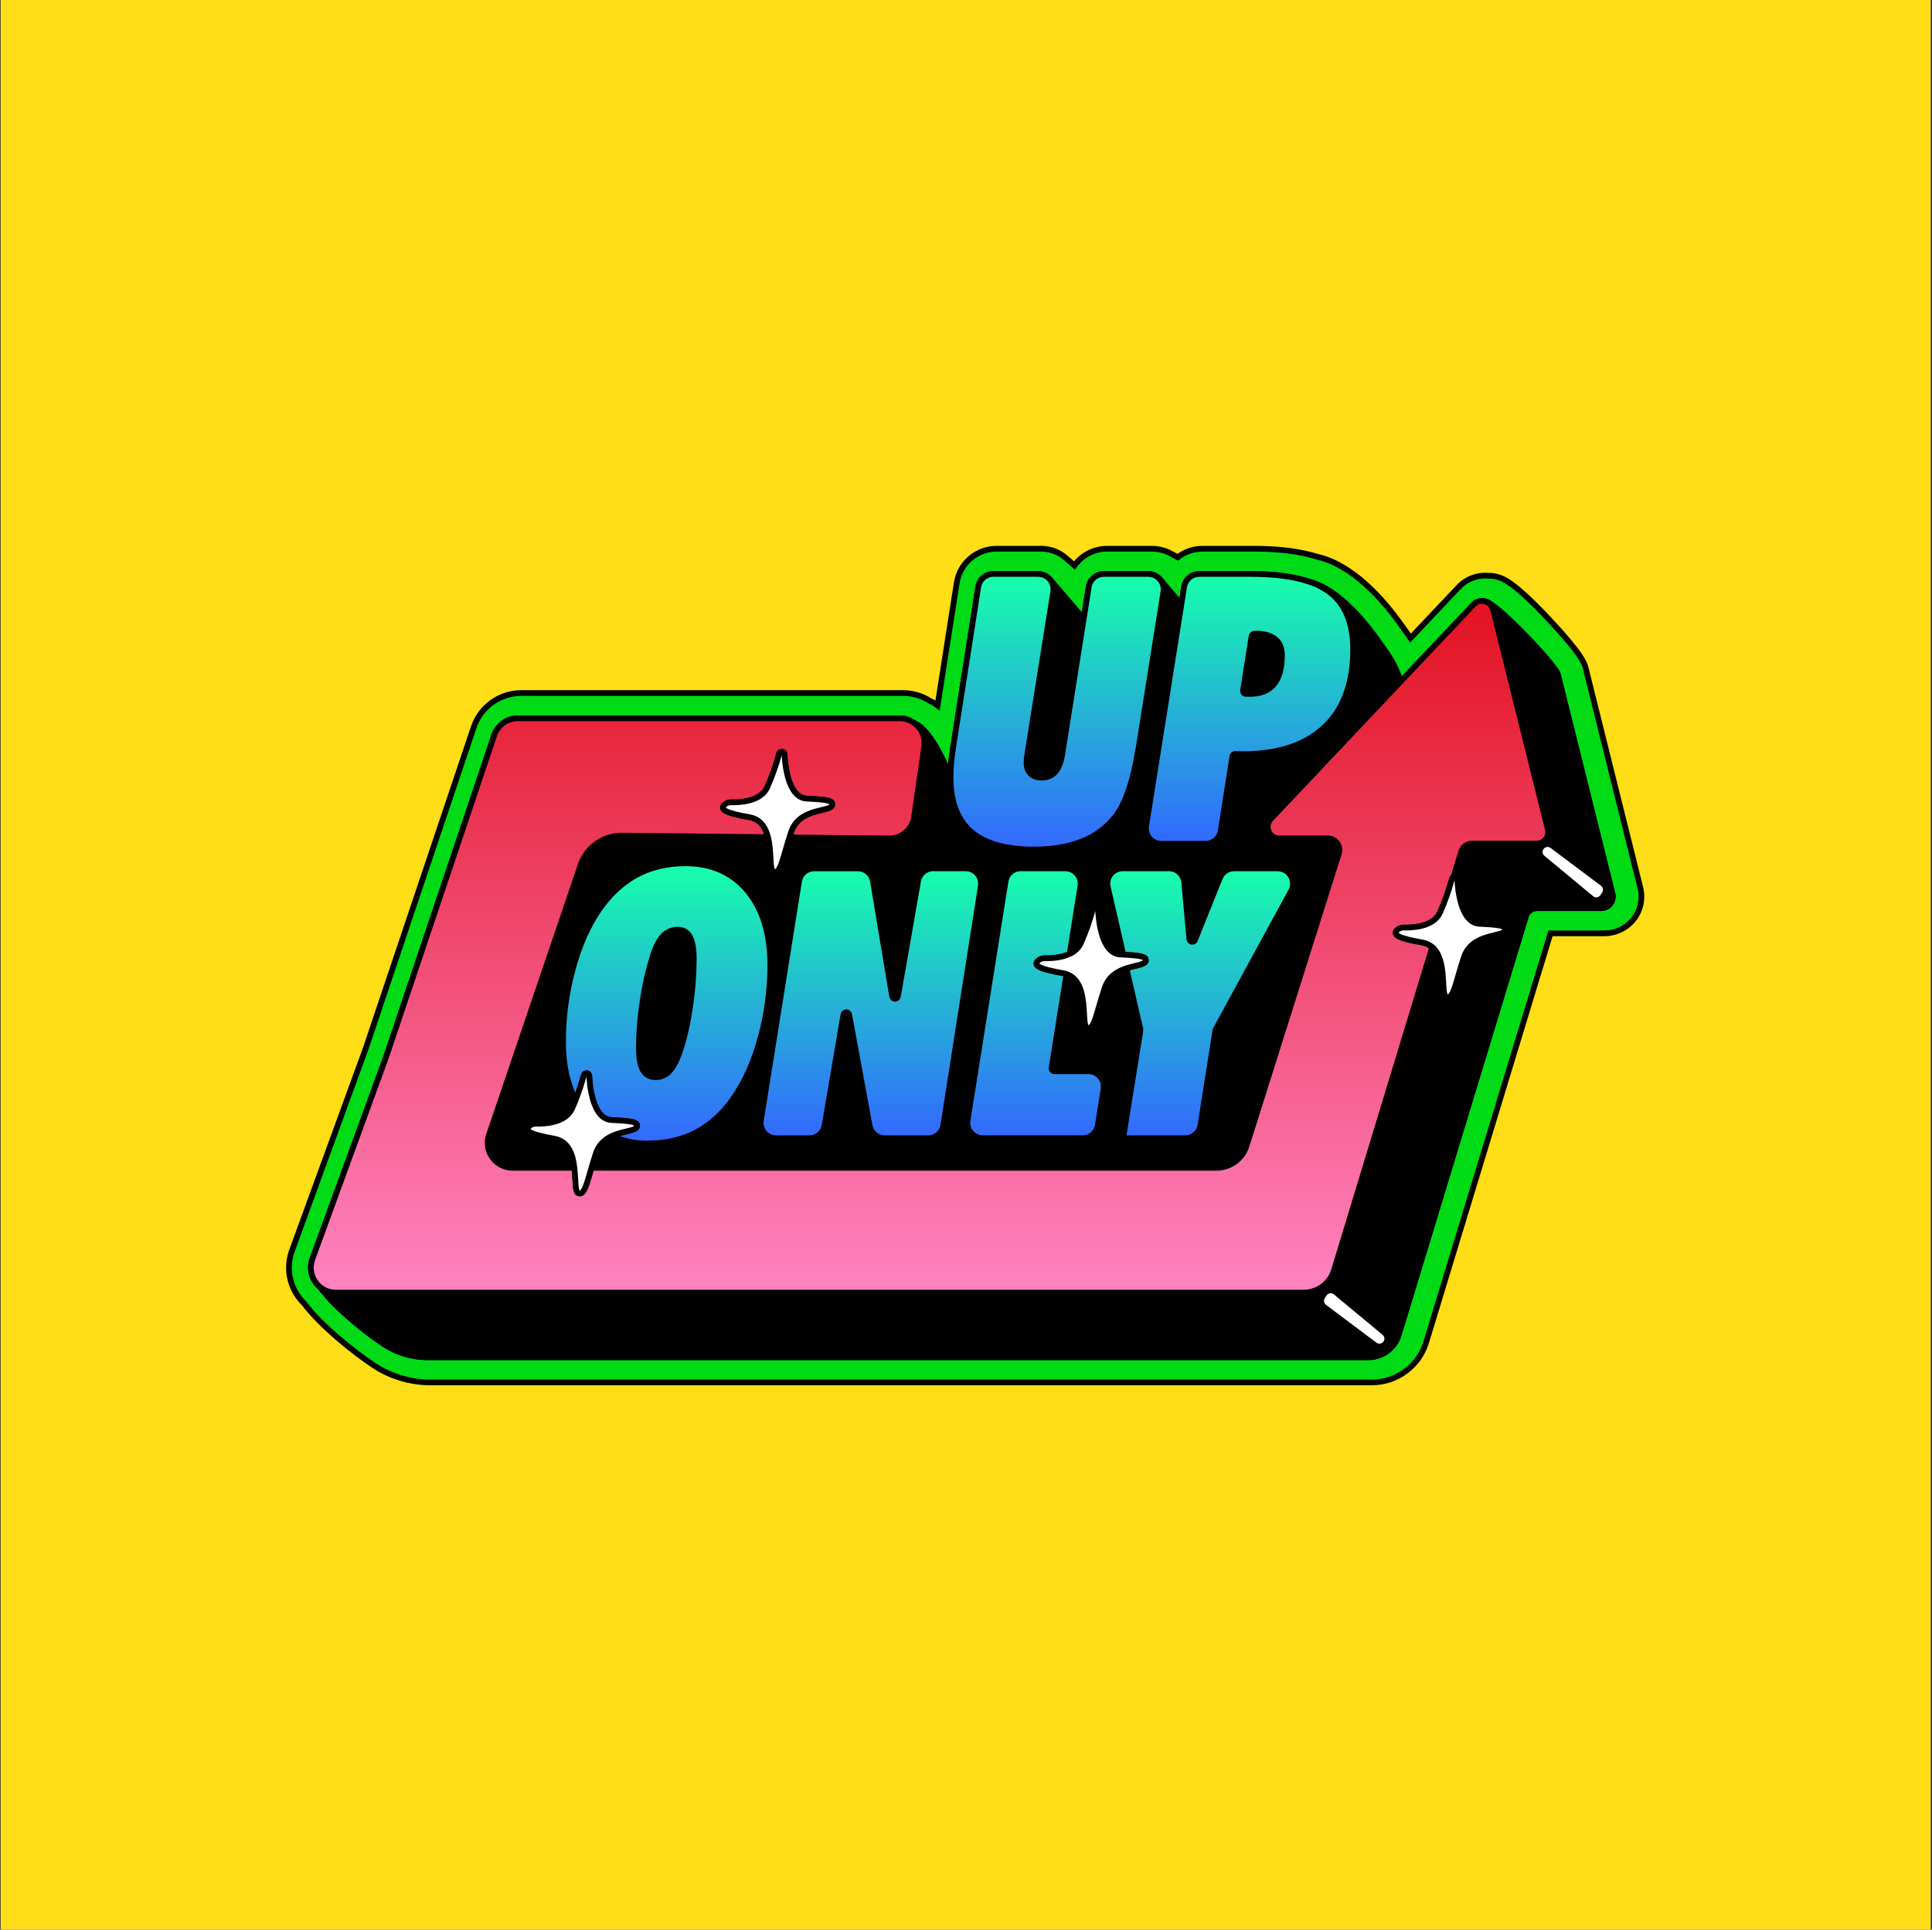 
    <svg width="1001" height="1000" viewBox="0 0 1001 1000" fill="none" xmlns="http://www.w3.org/2000/svg"><rect x="0" y="0" width="1001" height="1000" fill="#333333" stroke="none"/><defs>
        <linearGradient id="24-primary" x2="0" y2="1">
          <stop offset="0" stop-color="#17FFAB" />
          <stop offset="1" stop-color="#3368FF" />
        </linearGradient>
      
        <linearGradient id="24-secondary" x2="0" y2="1">
          <stop offset="0" stop-color="#E31221" />
          <stop offset="1" stop-color="#FF83C1" />
        </linearGradient>
      </defs>
<g id="Frame 4">
<rect width="1000" height="1000" transform="translate(0.345)" id="background" fill="#FFDE17" />
<g id="Group 30">
<g id="Frame" clip-path="url(#clip0_4_224)">
<path id="Vector" d="M601.078 300.293L600.941 300.126H600.906C600.953 300.18 600.995 300.239 601.043 300.299L601.078 300.293Z" stroke="black" stroke-width="2.967" stroke-miterlimit="10"/>
<path id="Vector_2" d="M478.739 387.704L473.451 424.052C472.862 427.016 471.256 429.681 468.909 431.586C466.563 433.491 463.625 434.517 460.603 434.485L408.974 433.951C405.319 445.624 404.263 452.941 400.815 451.754C398.554 450.994 399.901 441.612 397.913 433.808L322.333 433.031C317.598 432.981 312.968 434.428 309.105 437.166C305.242 439.904 302.342 443.792 300.82 448.276L253.049 589.063C252.563 590.976 252.52 592.974 252.923 594.905C253.326 596.836 254.165 598.65 255.376 600.208C256.586 601.766 258.136 603.027 259.908 603.895C261.68 604.763 263.627 605.215 265.6 605.217H297.58C296.809 598.487 294.678 591.366 286.964 590.066C274.501 587.906 271.76 586.025 274.068 583.722C274.547 583.265 275.114 582.909 275.734 582.677C276.354 582.444 277.015 582.34 277.676 582.369C281.884 582.482 292.928 582.037 296.304 574.625C296.933 573.242 297.521 571.848 298.085 570.471C296.765 567.941 295.751 565.264 295.064 562.495C292.829 555.88 291.711 548.391 291.711 540.028C291.686 527.249 293.376 514.525 296.738 502.196C300.089 489.932 304.638 479.645 310.387 471.337C316.001 463.29 322.497 457.287 329.875 453.326C337.254 449.366 345.666 447.388 355.114 447.392C368.565 447.392 379.259 452.1 387.195 461.516C390.526 465.526 393.154 470.071 394.969 474.957C397.699 482.13 399.066 490.476 399.07 499.994C399.106 512.739 397.432 525.432 394.091 537.731C390.776 549.861 386.21 560.173 380.394 568.667C378.297 571.771 375.928 574.683 373.315 577.367C371.084 579.655 368.646 581.733 366.033 583.574C364.448 584.686 362.799 585.704 361.096 586.624C353.658 590.612 345.182 592.608 335.667 592.612C329.261 592.713 322.915 591.37 317.098 588.684C315.55 589.384 314.112 590.308 312.832 591.425C310.9 593.143 309.465 595.348 308.678 597.811C307.793 600.487 307.046 602.968 306.393 605.217H630.232C633.72 605.217 637.118 604.104 639.93 602.04C642.743 599.975 644.823 597.068 645.869 593.74L693.658 442.223C693.94 441.328 694.006 440.38 693.853 439.455C693.7 438.53 693.331 437.653 692.776 436.897C692.222 436.141 691.497 435.525 690.66 435.101C689.824 434.677 688.899 434.456 687.961 434.455H662.782C661.611 434.459 660.466 434.12 659.487 433.478C658.508 432.836 657.739 431.921 657.276 430.846C656.814 429.771 656.677 428.584 656.883 427.432C657.09 426.28 657.63 425.214 658.438 424.367L725.514 353.397C723.508 344.638 718.595 338.562 714.001 332.034C709.847 326.135 694.418 304.872 677.541 301.175C681.503 302.389 685.243 304.236 688.614 306.646C696.922 312.814 701.076 322.792 701.076 336.579C701.076 352.8 696.794 365.531 688.228 374.773C687.599 375.45 686.952 376.114 686.282 376.755C682.717 380.106 678.638 382.863 674.199 384.921C665.891 388.822 655.823 390.776 643.994 390.784C643.4 390.784 642.54 390.784 641.359 390.689L640.071 390.63C639.701 390.615 639.339 390.737 639.053 390.973C638.768 391.208 638.579 391.54 638.522 391.906L632.481 430.544C632.19 432.418 631.239 434.127 629.8 435.361C628.36 436.595 626.526 437.274 624.63 437.274H601.658C600.51 437.273 599.375 437.024 598.333 436.543C597.29 436.062 596.364 435.361 595.619 434.488C594.873 433.615 594.326 432.591 594.014 431.486C593.702 430.381 593.633 429.222 593.812 428.088L612.073 313.168L601.064 300.291H601.029C601.763 301.155 602.302 302.168 602.609 303.26C602.916 304.351 602.984 305.496 602.809 306.617L589.979 387.182L589.688 388.618C586.938 405.602 582.757 417.447 577.143 424.153C572.604 429.566 566.749 433.721 560.141 436.218C553.281 438.9 545.156 440.241 535.768 440.241C530.063 440.311 524.369 439.727 518.796 438.502C512.351 436.991 507.121 434.491 503.105 431.001C496.02 424.834 492.477 415.431 492.477 402.795V402.54C483.291 380.203 476.454 375.669 473.742 374.767C475.717 376.227 477.235 378.219 478.12 380.51C479.004 382.801 479.219 385.296 478.739 387.704V387.704ZM516.351 485.894L518.019 475.39L520.986 456.697C521.282 454.831 522.235 453.132 523.671 451.905C525.108 450.678 526.936 450.004 528.825 450.003H551.922C553.069 450.004 554.203 450.253 555.244 450.733C556.286 451.214 557.211 451.915 557.957 452.787C558.702 453.66 559.249 454.683 559.56 455.788C559.872 456.892 559.94 458.05 559.761 459.184L558.758 465.587L557.203 475.39L554.195 494.38C556.712 493.296 558.757 491.344 559.957 488.879C562.461 483.235 564.526 477.406 566.134 471.444C566.184 471.265 566.268 471.098 566.382 470.951C566.496 470.805 566.638 470.683 566.8 470.591C566.961 470.5 567.139 470.441 567.323 470.418C567.508 470.396 567.694 470.409 567.873 470.459V470.459C568.162 470.536 568.418 470.703 568.606 470.936C568.794 471.168 568.903 471.454 568.918 471.753C569.119 476.269 570.544 494.22 580.401 494.683L581.979 494.766L573.926 459.753C573.659 458.592 573.657 457.385 573.92 456.222C574.183 455.059 574.704 453.971 575.445 453.037C576.186 452.103 577.128 451.348 578.2 450.828C579.273 450.308 580.449 450.036 581.641 450.033H605.64C607.618 450.035 609.524 450.776 610.984 452.111C612.445 453.446 613.353 455.279 613.532 457.249L616.232 486.713C616.263 487.051 616.406 487.368 616.639 487.614C616.873 487.86 617.182 488.021 617.517 488.069C617.853 488.118 618.195 488.052 618.488 487.883C618.781 487.713 619.009 487.45 619.134 487.135L632.042 455.012C632.632 453.541 633.649 452.281 634.961 451.394C636.274 450.507 637.822 450.033 639.406 450.033H661.957C663.334 450.033 664.687 450.391 665.884 451.072C667.081 451.753 668.08 452.734 668.783 453.918C669.487 455.102 669.87 456.448 669.896 457.825C669.921 459.202 669.588 460.562 668.93 461.771L629.858 533.476C629.774 533.629 629.717 533.796 629.692 533.969L621.977 583.123C621.684 584.993 620.733 586.697 619.294 587.928C617.856 589.159 616.025 589.835 614.132 589.835H583.682C583.464 589.834 583.248 589.786 583.05 589.694C582.852 589.602 582.676 589.469 582.535 589.302C582.393 589.136 582.29 588.941 582.231 588.731C582.171 588.52 582.159 588.3 582.193 588.084L590.869 533.998C590.91 533.803 590.91 533.601 590.869 533.405L583.599 501.787C579.101 503.252 574.354 505.869 572.324 512.029C567.933 525.275 566.983 533.844 563.286 532.592C559.725 531.405 565.066 509.062 552.551 504.772L544.836 553.398C544.802 553.613 544.814 553.833 544.874 554.043C544.933 554.253 545.037 554.448 545.178 554.614C545.32 554.78 545.496 554.913 545.694 555.004C545.892 555.095 546.107 555.143 546.326 555.143H563.909C565.056 555.142 566.19 555.391 567.232 555.871C568.274 556.35 569.2 557.05 569.945 557.922C570.691 558.794 571.239 559.817 571.551 560.921C571.863 562.025 571.933 563.184 571.754 564.317L568.787 583.111C568.493 584.98 567.541 586.683 566.103 587.913C564.664 589.142 562.834 589.817 560.942 589.817H509.135C507.987 589.818 506.852 589.569 505.809 589.089C504.766 588.608 503.84 587.907 503.095 587.033C502.35 586.16 501.803 585.135 501.492 584.03C501.181 582.924 501.114 581.764 501.295 580.631L516.298 486.209L516.351 485.894ZM500.328 450.003C501.475 450.002 502.609 450.25 503.651 450.729C504.693 451.208 505.619 451.908 506.364 452.779C507.11 453.651 507.658 454.673 507.97 455.777C508.283 456.881 508.352 458.039 508.173 459.172L505.509 476.162L502.601 494.701L502.53 495.14L488.732 583.123C488.44 584.993 487.488 586.697 486.05 587.928C484.611 589.159 482.78 589.835 480.887 589.835H458.354C456.494 589.833 454.694 589.178 453.267 587.986C451.84 586.793 450.877 585.137 450.545 583.307L441.59 534.598L441.441 533.785L439.964 525.773C439.901 525.425 439.718 525.11 439.447 524.884C439.176 524.657 438.834 524.532 438.48 524.532C438.127 524.532 437.784 524.657 437.513 524.884C437.242 525.11 437.059 525.425 436.997 525.773L434.925 537.957L434.736 539.049L427.199 583.218C426.884 585.066 425.925 586.742 424.492 587.951C423.06 589.16 421.246 589.823 419.371 589.823H402.055C400.906 589.824 399.77 589.575 398.727 589.094C397.683 588.613 396.757 587.911 396.011 587.037C395.265 586.163 394.718 585.138 394.407 584.032C394.096 582.926 394.028 581.765 394.21 580.631L396.94 563.54L397.165 562.104L409.669 483.77L413.989 456.668C414.287 454.802 415.241 453.103 416.679 451.877C418.117 450.651 419.945 449.978 421.834 449.979H444.444C446.33 449.98 448.153 450.652 449.588 451.876C451.022 453.099 451.974 454.794 452.272 456.656L455.411 475.414L462.259 516.409C462.322 516.757 462.505 517.072 462.776 517.299C463.047 517.525 463.389 517.65 463.743 517.65C464.096 517.65 464.439 517.525 464.71 517.299C464.981 517.072 465.164 516.757 465.226 516.409L472.348 475.812L475.706 456.584C476.029 454.743 476.991 453.075 478.423 451.873C479.855 450.672 481.665 450.014 483.534 450.015L500.328 450.003Z" fill="black" stroke="black" stroke-width="2.967" stroke-miterlimit="10"/>
<path id="color_three" fill="#00DB16" d="M849.876 460.057L821.557 346.236C821.005 343.998 819.848 339.346 802.169 320.564C783.82 301.063 778.432 299.645 775.524 298.885C774.144 298.519 772.72 298.349 771.293 298.381C768.424 298.112 765.532 298.502 762.838 299.521C760.143 300.54 757.717 302.162 755.745 304.262L730.82 330.67C729.883 329.305 728.945 327.993 728.031 326.718C727.515 325.994 726.993 325.276 726.482 324.546C716.53 310.422 700.881 292.797 682.615 288.554C673.714 285.776 662.711 284.37 649.893 284.37H623.123C618.441 284.358 613.889 285.912 610.192 288.785L606.994 287.058C603.867 285.292 600.336 284.366 596.745 284.37H573.72C570.397 284.359 567.119 285.139 564.158 286.646C561.196 288.152 558.636 290.342 556.688 293.034L552.237 289.183C548.774 286.139 544.338 284.432 539.727 284.37H516.459C511.442 284.347 506.584 286.128 502.771 289.389C498.958 292.649 496.444 297.172 495.688 302.131L485.772 365.6C484.495 364.647 483.125 363.826 481.683 363.149C477.533 360.528 472.723 359.141 467.815 359.149H270.093C264.642 359.15 259.328 360.863 254.902 364.047C250.477 367.23 247.163 371.724 245.43 376.893L189.516 543.299L151.329 647.993C149.868 651.923 149.39 656.15 149.936 660.307C150.482 664.464 152.036 668.424 154.462 671.843C155.405 673.188 156.469 674.444 157.643 675.594C166.77 687.593 183.974 701.171 193.564 707.521C202.331 713.336 212.62 716.433 223.14 716.422H710.75C717.192 716.421 723.456 714.31 728.585 710.412C733.714 706.515 737.425 701.045 739.152 694.839L803.321 483.7H831.004C833.981 483.726 836.923 483.071 839.607 481.784C842.291 480.497 844.644 478.613 846.487 476.276C848.244 474.006 849.462 471.366 850.049 468.557C850.636 465.747 850.577 462.84 849.876 460.057V460.057ZM829.634 470.626H796.288C794.974 470.627 793.696 471.061 792.653 471.861C791.611 472.662 790.861 473.784 790.52 475.053L724.832 691.207C723.898 694.695 721.839 697.778 718.974 699.976C716.109 702.175 712.599 703.367 708.988 703.366H221.378C213.424 703.365 205.647 701.02 199.017 696.625C187.059 688.703 172.313 676.074 165.595 666.757C163.592 665.044 162.159 662.76 161.49 660.21C160.821 657.661 160.947 654.967 161.85 652.491L200.085 547.643L256.047 381.071C256.912 378.498 258.563 376.261 260.767 374.677C262.971 373.093 265.616 372.24 268.331 372.24H466.034C468.813 372.233 471.52 373.126 473.749 374.786C476.449 375.688 483.297 380.222 492.484 402.559C492.484 400.583 492.585 398.434 492.769 396.108C492.967 393.683 493.319 390.746 493.825 387.296L506.851 304.143C507.144 302.273 508.095 300.569 509.534 299.338C510.972 298.107 512.803 297.431 514.696 297.431H537.84C539.052 297.431 540.248 297.709 541.336 298.244C542.424 298.779 543.374 299.557 544.113 300.517L561.477 320.759L564.106 304.143C564.404 302.277 565.357 300.577 566.795 299.351C568.233 298.124 570.061 297.45 571.951 297.449H594.965C596.088 297.449 597.199 297.689 598.222 298.152C599.246 298.616 600.158 299.293 600.899 300.137H600.935L601.071 300.304L612.079 313.181L613.515 304.143C613.812 302.276 614.765 300.576 616.203 299.349C617.642 298.122 619.47 297.448 621.361 297.449H648.101C660.033 297.449 669.847 298.705 677.541 301.218C694.413 304.921 709.848 326.183 714.002 332.076C718.595 338.604 723.497 344.657 725.515 353.44L763.495 313.264C764.324 312.378 765.406 311.767 766.593 311.515C767.781 311.262 769.017 311.38 770.136 311.852C777.714 314.766 806.086 345.251 807.125 349.417L835.443 463.238C835.658 464.118 835.671 465.035 835.479 465.92C835.287 466.805 834.897 467.635 834.337 468.346C833.777 469.058 833.063 469.633 832.248 470.028C831.433 470.423 830.539 470.628 829.634 470.626V470.626Z" stroke="black" stroke-width="2.967" stroke-miterlimit="10"/>
<path id="Vector_3" d="M350.28 481.842C347.728 482.01 345.336 483.14 343.586 485.005C342.039 486.588 340.654 488.906 339.432 491.96C342.588 488.125 346.235 484.723 350.28 481.842V481.842Z" fill="black" stroke="black" stroke-width="2.967" stroke-miterlimit="10"/>
<path id="Vector_4" d="M545.717 306.635L532.246 391.015C532.115 391.781 532.021 392.481 531.955 393.122C531.887 393.854 531.855 394.589 531.86 395.324C531.86 397.698 532.547 399.565 533.92 400.926C535.292 402.287 537.16 402.973 539.522 402.985C542.592 402.985 545.003 401.996 546.756 400.018C548.508 398.04 549.695 395.039 550.316 391.015L561.485 320.758L544.144 300.528C544.812 301.383 545.296 302.367 545.567 303.417C545.838 304.468 545.889 305.563 545.717 306.635V306.635Z" fill="black" stroke="black" stroke-width="2.967" stroke-miterlimit="10"/>
<path id="Vector_5" d="M645.414 359.552C646.007 359.582 646.69 359.6 647.52 359.6C653.059 359.6 657.225 357.94 660.018 354.621C662.811 351.301 664.196 346.289 664.172 339.583C664.172 335.88 663.023 333.087 660.724 331.204C658.426 329.32 655.075 328.379 650.671 328.379H649.948C649.589 328.38 649.243 328.508 648.97 328.741C648.697 328.973 648.516 329.295 648.458 329.649L644.013 357.813C643.98 358.021 643.99 358.234 644.044 358.437C644.098 358.641 644.194 358.831 644.326 358.995C644.458 359.159 644.623 359.293 644.811 359.389C644.998 359.485 645.203 359.541 645.414 359.552V359.552Z" fill="black" stroke="black" stroke-width="2.967" stroke-miterlimit="10"/>
<path id="Vector_6" d="M807.116 349.392C806.077 345.238 777.705 314.741 770.127 311.827C770.99 312.181 771.757 312.735 772.364 313.442C772.972 314.15 773.403 314.992 773.622 315.898L801.941 429.719C802.16 430.6 802.176 431.519 801.987 432.406C801.797 433.294 801.409 434.127 800.85 434.842C800.291 435.556 799.577 436.135 798.762 436.533C797.946 436.93 797.051 437.137 796.143 437.137H762.804C761.489 437.137 760.211 437.569 759.167 438.369C758.123 439.168 757.372 440.289 757.03 441.559L753.065 454.614C753.36 454.489 753.687 454.464 753.997 454.543C754.285 454.623 754.541 454.791 754.727 455.024C754.913 455.258 755.022 455.544 755.036 455.843C755.243 460.359 756.668 478.31 766.525 478.773C777.8 479.307 779.829 479.918 779.8 481.8C779.735 486.031 762.833 482.903 758.436 496.155C754.039 509.406 753.095 517.97 749.392 516.717C746.229 515.649 750.128 497.68 742.057 490.82L691.336 657.712C690.401 661.198 688.342 664.279 685.479 666.476C682.615 668.674 679.107 669.865 675.497 669.866H174.043C173.832 669.867 173.621 669.862 173.412 669.853C172.226 669.799 170.293 672.43 171.104 673.296C178.694 681.4 189.711 690.448 199.038 696.618C205.668 701.013 213.445 703.358 221.399 703.359H709.009C712.62 703.36 716.13 702.168 718.995 699.969C721.86 697.771 723.919 694.688 724.853 691.2L790.523 475.052C790.864 473.783 791.614 472.661 792.657 471.86C793.699 471.06 794.977 470.626 796.292 470.625H829.637C830.544 470.626 831.439 470.42 832.255 470.023C833.07 469.626 833.785 469.048 834.344 468.333C834.903 467.619 835.291 466.786 835.48 465.899C835.669 465.012 835.654 464.093 835.435 463.213L807.116 349.392ZM717.887 696.102C717.567 696.535 717.165 696.9 716.704 697.177C716.243 697.454 715.731 697.637 715.199 697.716C714.666 697.794 714.124 697.766 713.602 697.634C713.081 697.501 712.59 697.267 712.16 696.944L686.132 677.42C685.309 676.804 684.75 675.899 684.567 674.888C684.383 673.877 684.588 672.833 685.141 671.967L686.013 670.608C686.324 670.122 686.735 669.707 687.218 669.392C687.701 669.077 688.246 668.868 688.816 668.78C689.386 668.691 689.969 668.724 690.525 668.878C691.081 669.031 691.598 669.301 692.042 669.67L717.204 690.553C718.003 691.217 718.519 692.161 718.646 693.192C718.773 694.223 718.501 695.264 717.887 696.102ZM831.375 463.308L830.509 464.667C830.197 465.152 829.786 465.566 829.303 465.88C828.82 466.195 828.275 466.403 827.705 466.492C827.135 466.581 826.553 466.547 825.997 466.394C825.441 466.241 824.924 465.972 824.48 465.605L799.312 444.722C798.465 444.053 797.917 443.074 797.791 442.002C797.665 440.93 797.97 439.851 798.638 439.004C799.307 438.156 800.286 437.609 801.358 437.483C802.43 437.356 803.509 437.661 804.356 438.33L830.39 457.854C831.212 458.472 831.769 459.377 831.952 460.388C832.135 461.399 831.929 462.442 831.375 463.308Z" fill="black" stroke="black" stroke-width="2.967" stroke-miterlimit="10"/>
<path id="Vector_7" d="M295.07 562.508C295.758 565.277 296.772 567.954 298.091 570.484C298.156 570.329 298.21 570.175 298.275 570.021C297.009 567.606 295.937 565.093 295.07 562.508V562.508Z" fill="black" stroke="black" stroke-width="2.967" stroke-miterlimit="10"/>
<path id="Vector_8" d="M339.796 558.229C341.148 558.229 342.483 557.937 343.712 557.375C344.94 556.813 346.034 555.993 346.918 554.971C348.928 552.799 350.73 549.32 352.324 544.533C354.437 538.337 356.146 530.85 357.451 522.071C358.721 513.783 359.377 505.413 359.416 497.028C359.416 491.794 358.745 487.947 357.404 485.486C356.834 484.335 355.943 483.374 354.838 482.72C353.733 482.066 352.462 481.747 351.179 481.801C350.864 481.801 350.585 481.801 350.259 481.842C346.22 484.715 342.577 488.107 339.423 491.931C339.013 492.963 338.621 494.073 338.236 495.272C335.885 502.783 334.141 510.471 333.019 518.261C331.695 526.504 331.007 534.837 330.96 543.186C330.96 548.42 331.662 552.234 333.067 554.627C334.471 557.021 336.715 558.221 339.796 558.229Z" fill="black" stroke="black" stroke-width="2.967" stroke-miterlimit="10"/>
<path id="color_two" fill="url(#24-secondary)" d="M675.501 669.871C679.111 669.87 682.619 668.679 685.483 666.482C688.346 664.284 690.405 661.204 691.34 657.717L742.061 490.825C740.535 489.547 738.688 488.711 736.72 488.41C724.258 486.256 721.511 484.368 723.825 482.066C724.305 481.61 724.872 481.256 725.492 481.025C726.112 480.793 726.772 480.689 727.433 480.719C731.64 480.826 742.684 480.381 746.055 473.004C748.563 467.361 750.63 461.531 752.239 455.569C752.294 455.364 752.396 455.175 752.536 455.016C752.676 454.856 752.85 454.731 753.046 454.649L757.01 441.593C757.352 440.324 758.103 439.203 759.147 438.403C760.191 437.604 761.469 437.171 762.784 437.172H796.141C797.049 437.172 797.944 436.965 798.76 436.567C799.575 436.17 800.289 435.591 800.848 434.876C801.407 434.162 801.796 433.329 801.985 432.441C802.174 431.554 802.158 430.635 801.939 429.754L773.62 315.933C773.362 314.893 772.828 313.941 772.075 313.178C771.322 312.415 770.378 311.869 769.341 311.597C768.304 311.325 767.213 311.337 766.183 311.633C765.152 311.928 764.22 312.495 763.484 313.274L725.522 353.397L658.464 424.396C657.656 425.243 657.116 426.309 656.909 427.461C656.703 428.613 656.839 429.8 657.302 430.875C657.765 431.95 658.534 432.865 659.513 433.507C660.491 434.149 661.637 434.488 662.808 434.484H687.987C688.925 434.485 689.85 434.706 690.686 435.13C691.523 435.554 692.248 436.17 692.802 436.926C693.357 437.682 693.726 438.558 693.879 439.484C694.032 440.409 693.965 441.357 693.684 442.252L645.877 593.739C644.829 597.065 642.748 599.97 639.936 602.032C637.123 604.094 633.727 605.205 630.24 605.204H306.413C303.814 614.106 302.615 619.364 299.659 618.367C297.849 617.773 298.348 611.625 297.6 605.204H265.608C263.634 605.204 261.686 604.754 259.913 603.887C258.139 603.019 256.587 601.759 255.375 600.2C254.164 598.642 253.324 596.828 252.92 594.895C252.516 592.963 252.559 590.964 253.045 589.051L300.823 448.293C302.344 443.81 305.244 439.921 309.107 437.183C312.97 434.445 317.6 432.998 322.335 433.048L397.945 433.837C396.669 428.835 394.028 424.479 388.188 423.47C375.726 421.316 372.979 419.429 375.293 417.126C375.773 416.67 376.34 416.316 376.96 416.084C377.58 415.853 378.24 415.749 378.901 415.779C383.109 415.886 394.147 415.441 397.523 408.064C400.03 402.421 402.095 396.592 403.701 390.629C403.791 390.304 403.994 390.022 404.273 389.834C404.552 389.645 404.889 389.561 405.224 389.599C405.559 389.636 405.869 389.791 406.1 390.036C406.331 390.282 406.467 390.601 406.484 390.938C406.686 395.454 408.116 413.405 417.973 413.868C429.248 414.402 431.272 415.013 431.248 416.895C431.183 421.126 414.276 417.998 409.885 431.25C409.576 432.187 409.283 433.097 409.006 433.98L460.635 434.514C463.657 434.545 466.595 433.52 468.941 431.615C471.287 429.71 472.894 427.045 473.483 424.081L478.771 387.733C479.144 385.854 479.095 383.916 478.629 382.057C478.163 380.199 477.291 378.467 476.075 376.987C474.859 375.506 473.331 374.313 471.599 373.494C469.867 372.675 467.975 372.251 466.059 372.25H268.332C265.618 372.25 262.972 373.103 260.768 374.687C258.564 376.271 256.913 378.508 256.048 381.081L200.087 547.653L161.851 652.489C161.138 654.447 160.907 656.548 161.178 658.614C161.449 660.68 162.214 662.65 163.408 664.357C164.602 666.065 166.191 667.459 168.039 668.422C169.886 669.385 171.939 669.888 174.023 669.889L675.501 669.871Z" stroke="black" stroke-width="2.967" stroke-miterlimit="10"/>
<g id="color_one" fill="url(#24-primary)">
<path id="Vector_9" d="M503.114 431.002C507.125 434.487 512.355 436.987 518.804 438.503C524.377 439.727 530.071 440.311 535.776 440.241C545.161 440.241 553.285 438.9 560.149 436.218C566.761 433.723 572.621 429.568 577.163 424.153C582.785 417.428 586.966 405.583 589.708 388.618L589.999 387.182L602.805 306.629C602.981 305.508 602.913 304.363 602.605 303.272C602.298 302.18 601.759 301.167 601.025 300.303C600.977 300.243 600.936 300.184 600.888 300.131C600.148 299.286 599.235 298.609 598.211 298.146C597.188 297.682 596.077 297.442 594.954 297.442H571.958C570.066 297.442 568.236 298.116 566.797 299.344C565.358 300.572 564.404 302.274 564.107 304.142L561.472 320.759L550.333 391.016C549.692 395.039 548.506 398.04 546.773 400.018C545.04 401.996 542.629 402.985 539.539 402.985C537.165 402.985 535.298 402.299 533.937 400.926C532.576 399.553 531.889 397.686 531.877 395.324C531.872 394.589 531.904 393.854 531.972 393.122C532.038 392.481 532.133 391.781 532.263 391.016L545.711 306.635C545.89 305.501 545.821 304.342 545.51 303.237C545.198 302.132 544.651 301.108 543.906 300.235C543.162 299.361 542.236 298.659 541.195 298.177C540.153 297.695 539.019 297.445 537.871 297.442H514.727C512.831 297.435 510.994 298.106 509.55 299.335C508.105 300.564 507.148 302.269 506.852 304.142L493.826 387.277C493.316 390.723 492.964 393.66 492.77 396.09C492.586 398.416 492.497 400.564 492.485 402.54V402.795C492.485 415.436 496.028 424.838 503.114 431.002Z" stroke="black" stroke-width="2.967" stroke-miterlimit="10"/>
<path id="Vector_10" d="M601.67 437.274H624.642C626.538 437.274 628.372 436.595 629.812 435.361C631.252 434.127 632.202 432.419 632.493 430.545L638.516 391.971C638.566 391.599 638.753 391.259 639.041 391.017C639.328 390.776 639.696 390.65 640.071 390.665L641.359 390.725C642.546 390.79 643.418 390.82 643.994 390.82C655.831 390.82 665.899 388.865 674.2 384.957C678.638 382.899 682.717 380.142 686.282 376.791C686.953 376.15 687.599 375.485 688.229 374.809C696.794 365.579 701.076 352.848 701.076 336.615C701.076 322.824 696.922 312.846 688.614 306.682C685.243 304.272 681.503 302.424 677.541 301.211C669.842 298.698 660.028 297.442 648.1 297.442H621.366C619.475 297.442 617.645 298.116 616.207 299.345C614.769 300.573 613.816 302.274 613.521 304.142L612.085 313.174L593.824 428.088C593.645 429.222 593.714 430.381 594.026 431.486C594.338 432.591 594.885 433.615 595.631 434.488C596.376 435.361 597.302 436.062 598.345 436.543C599.387 437.024 600.522 437.274 601.67 437.274V437.274ZM644.035 357.813L648.48 329.66C648.538 329.306 648.719 328.984 648.992 328.752C649.265 328.519 649.611 328.391 649.97 328.39H650.694C655.097 328.39 658.448 329.332 660.746 331.215C663.045 333.098 664.194 335.891 664.194 339.594C664.194 346.3 662.81 351.313 660.04 354.632C657.271 357.951 653.105 359.611 647.542 359.611C646.712 359.611 646.011 359.611 645.436 359.563C645.224 359.552 645.018 359.496 644.829 359.4C644.641 359.303 644.475 359.167 644.343 359.002C644.211 358.837 644.115 358.645 644.062 358.44C644.009 358.235 644 358.022 644.035 357.813V357.813Z" stroke="black" stroke-width="2.967" stroke-miterlimit="10"/>
<path id="Vector_11" d="M302.505 557.195C302.596 556.87 302.798 556.588 303.077 556.4C303.356 556.211 303.694 556.127 304.028 556.165C304.363 556.202 304.674 556.357 304.905 556.602C305.136 556.848 305.272 557.167 305.289 557.504C305.49 562.014 306.915 579.971 316.772 580.434C328.047 580.962 330.077 581.579 330.047 583.461C330.005 586.143 323.205 585.87 317.104 588.683C322.92 591.369 329.267 592.712 335.673 592.611C345.168 592.611 353.644 590.615 361.101 586.624C362.805 585.703 364.453 584.685 366.039 583.573C368.652 581.732 371.089 579.654 373.32 577.366C375.934 574.682 378.303 571.77 380.4 568.666C386.212 560.176 390.777 549.864 394.097 537.73C397.439 525.425 399.113 512.727 399.076 499.976C399.076 490.457 397.709 482.111 394.975 474.939C393.158 470.06 390.529 465.524 387.201 461.521C379.288 452.101 368.595 447.393 355.12 447.397C345.668 447.397 337.255 449.375 329.881 453.332C322.506 457.288 316.01 463.291 310.392 471.342C304.644 479.651 300.094 489.937 296.743 502.201C293.381 514.528 291.688 527.25 291.711 540.027C291.711 548.398 292.828 555.891 295.064 562.506C295.93 565.092 297.002 567.604 298.268 570.019C299.905 565.822 301.32 561.541 302.505 557.195V557.195ZM333.044 518.289C334.165 510.499 335.909 502.811 338.26 495.299C338.634 494.113 339.026 492.991 339.447 491.958C340.658 488.92 342.042 486.602 343.601 485.003C345.351 483.139 347.743 482.008 350.295 481.84C350.598 481.84 350.888 481.799 351.215 481.799C352.498 481.745 353.769 482.064 354.874 482.718C355.979 483.372 356.87 484.333 357.44 485.484C358.781 487.941 359.452 491.788 359.452 497.026C359.414 505.411 358.757 513.781 357.487 522.069C356.174 530.852 354.465 538.34 352.36 544.531C350.778 549.318 348.976 552.798 346.954 554.97C346.07 555.991 344.976 556.811 343.748 557.373C342.519 557.935 341.184 558.227 339.833 558.228C336.771 558.228 334.537 557.029 333.133 554.631C331.728 552.234 331.026 548.42 331.026 543.19C331.06 534.85 331.735 526.526 333.044 518.289V518.289Z" stroke="black" stroke-width="2.967" stroke-miterlimit="10"/>
<path id="Vector_12" d="M475.688 456.572L472.33 475.799L465.208 516.396C465.146 516.744 464.963 517.059 464.692 517.286C464.421 517.513 464.078 517.637 463.725 517.637C463.371 517.637 463.029 517.513 462.758 517.286C462.486 517.059 462.304 516.744 462.241 516.396L455.393 475.402L452.283 456.655C451.975 454.802 451.019 453.118 449.586 451.904C448.152 450.69 446.334 450.025 444.456 450.026H421.846C419.956 450.025 418.128 450.698 416.69 451.924C415.252 453.15 414.299 454.849 414.001 456.714L409.68 483.817L397.177 562.151L396.951 563.587L394.221 580.678C394.04 581.812 394.107 582.973 394.418 584.079C394.729 585.185 395.277 586.21 396.022 587.084C396.768 587.958 397.695 588.66 398.739 589.141C399.782 589.622 400.918 589.871 402.067 589.87H419.383C421.257 589.87 423.071 589.207 424.504 587.998C425.937 586.789 426.895 585.113 427.21 583.265L434.741 539.06L434.931 537.968L437.002 525.808C437.065 525.46 437.248 525.145 437.519 524.919C437.79 524.692 438.132 524.568 438.486 524.568C438.839 524.568 439.182 524.692 439.453 524.919C439.724 525.145 439.907 525.46 439.969 525.808L441.447 533.82L441.595 534.633L450.55 583.342C450.882 585.172 451.846 586.828 453.273 588.021C454.7 589.214 456.5 589.868 458.36 589.87H480.869C482.773 589.876 484.615 589.198 486.06 587.959C487.506 586.721 488.458 585.004 488.744 583.123L502.541 495.14L502.613 494.7L505.521 476.161L508.185 459.171C508.363 458.038 508.294 456.88 507.982 455.776C507.67 454.673 507.122 453.65 506.376 452.779C505.63 451.907 504.704 451.208 503.662 450.728C502.62 450.249 501.487 450.002 500.34 450.003H483.522C481.652 450 479.84 450.657 478.407 451.859C476.974 453.061 476.011 454.73 475.688 456.572V456.572Z" stroke="black" stroke-width="2.967" stroke-miterlimit="10"/>
<path id="Vector_13" d="M509.145 589.834H560.958C562.851 589.835 564.681 589.159 566.119 587.93C567.558 586.7 568.51 584.998 568.804 583.129L571.771 564.334C571.948 563.201 571.878 562.043 571.565 560.939C571.252 559.835 570.704 558.813 569.957 557.941C569.211 557.07 568.285 556.371 567.243 555.892C566.201 555.412 565.067 555.165 563.92 555.166H546.336C546.118 555.166 545.903 555.119 545.704 555.027C545.506 554.936 545.33 554.803 545.189 554.637C545.047 554.471 544.943 554.277 544.884 554.067C544.825 553.857 544.812 553.636 544.847 553.421L552.561 504.795C551.933 504.578 551.288 504.414 550.633 504.302C538.17 502.148 535.429 500.261 537.737 497.958C538.218 497.503 538.784 497.149 539.404 496.918C540.024 496.687 540.684 496.582 541.345 496.611C544.081 496.683 549.689 496.516 554.211 494.368L557.22 475.378L558.769 465.586L559.778 459.183C559.957 458.05 559.888 456.891 559.577 455.787C559.265 454.683 558.718 453.659 557.973 452.787C557.228 451.914 556.303 451.214 555.261 450.733C554.219 450.252 553.086 450.003 551.938 450.003H528.842C526.952 450.003 525.125 450.678 523.688 451.905C522.251 453.132 521.299 454.831 521.002 456.697L518.035 475.39L516.368 485.894L516.314 486.208L501.306 580.648C501.125 581.782 501.192 582.941 501.503 584.047C501.813 585.152 502.36 586.177 503.106 587.051C503.851 587.924 504.777 588.625 505.82 589.106C506.863 589.586 507.997 589.835 509.145 589.834V589.834Z" stroke="black" stroke-width="2.967" stroke-miterlimit="10"/>
<path id="Vector_14" d="M593.687 497.691C593.657 499.958 588.797 500.119 583.598 501.804L590.868 533.422C590.909 533.618 590.909 533.82 590.868 534.016L582.192 588.102C582.158 588.317 582.17 588.538 582.229 588.748C582.288 588.958 582.392 589.153 582.534 589.32C582.675 589.486 582.851 589.62 583.049 589.712C583.247 589.803 583.463 589.851 583.681 589.852H614.137C616.03 589.852 617.861 589.176 619.299 587.945C620.737 586.715 621.689 585.011 621.982 583.14L629.697 533.986C629.722 533.813 629.778 533.646 629.863 533.493L668.929 461.759C669.587 460.549 669.92 459.19 669.895 457.813C669.869 456.436 669.486 455.089 668.782 453.905C668.079 452.722 667.08 451.741 665.883 451.06C664.686 450.379 663.333 450.021 661.956 450.021H639.405C637.821 450.02 636.273 450.494 634.96 451.382C633.648 452.269 632.631 453.529 632.041 454.999L619.133 487.122C619.008 487.437 618.78 487.701 618.487 487.87C618.193 488.04 617.851 488.106 617.516 488.057C617.181 488.008 616.871 487.848 616.638 487.602C616.405 487.356 616.262 487.038 616.231 486.701L613.543 457.249C613.371 455.273 612.465 453.433 611.005 452.092C609.544 450.751 607.634 450.006 605.65 450.003H581.676C580.483 450.006 579.308 450.278 578.235 450.798C577.162 451.318 576.22 452.073 575.479 453.007C574.738 453.941 574.217 455.029 573.954 456.192C573.691 457.355 573.694 458.561 573.961 459.723L582.014 494.736C591.877 495.258 593.716 495.905 593.687 497.691Z" stroke="black" stroke-width="2.967" stroke-miterlimit="10"/>
</g>
<path id="Vector_15" d="M717.219 690.554L692.057 669.671C691.613 669.302 691.096 669.032 690.54 668.879C689.983 668.725 689.401 668.692 688.831 668.781C688.261 668.869 687.716 669.078 687.233 669.393C686.749 669.708 686.339 670.123 686.028 670.609L685.155 671.968C684.603 672.834 684.398 673.878 684.581 674.889C684.765 675.9 685.324 676.805 686.146 677.421L712.174 696.945C712.594 697.277 713.075 697.522 713.589 697.667C714.104 697.813 714.642 697.855 715.173 697.793C715.704 697.73 716.217 697.564 716.684 697.303C717.15 697.042 717.561 696.692 717.892 696.272C718.223 695.852 718.469 695.371 718.614 694.857C718.759 694.342 718.802 693.804 718.74 693.273C718.677 692.742 718.511 692.229 718.25 691.762C717.989 691.296 717.638 690.885 717.219 690.554Z" fill="white" stroke="black" stroke-width="2.967" stroke-miterlimit="10"/>
<path id="Vector_16" d="M830.384 457.844L804.35 438.319C803.502 437.651 802.424 437.346 801.352 437.472C800.279 437.598 799.301 438.145 798.632 438.993C797.963 439.841 797.658 440.919 797.785 441.991C797.911 443.064 798.458 444.042 799.306 444.711L824.473 465.594C824.918 465.962 825.435 466.231 825.991 466.384C826.547 466.537 827.129 466.57 827.699 466.481C828.269 466.393 828.813 466.184 829.297 465.87C829.78 465.555 830.191 465.141 830.503 464.656L831.369 463.297C831.922 462.431 832.128 461.389 831.946 460.377C831.763 459.366 831.205 458.461 830.384 457.844V457.844Z" fill="white" stroke="black" stroke-width="2.967" stroke-miterlimit="10"/>
<path id="Vector_17" d="M752.257 455.539C750.648 461.502 748.581 467.331 746.073 472.974C742.702 480.38 731.658 480.825 727.451 480.689C726.79 480.659 726.13 480.763 725.51 480.995C724.89 481.226 724.323 481.58 723.843 482.036C721.528 484.339 724.282 486.226 736.738 488.38C738.706 488.681 740.553 489.517 742.079 490.795C750.15 497.655 746.233 515.625 749.414 516.693C753.123 517.945 754.067 509.376 758.458 496.13C762.849 482.885 779.751 486.006 779.822 481.775C779.822 479.894 777.822 479.282 766.547 478.748C756.69 478.285 755.271 460.352 755.058 455.818C755.043 455.52 754.935 455.233 754.749 455C754.562 454.767 754.307 454.598 754.019 454.518C753.709 454.439 753.382 454.464 753.087 454.59C752.884 454.671 752.703 454.8 752.559 454.965C752.414 455.13 752.311 455.327 752.257 455.539Z" fill="white" stroke="black" stroke-width="2.967" stroke-miterlimit="10"/>
<path id="Vector_18" d="M541.343 496.605C540.682 496.576 540.022 496.681 539.402 496.912C538.782 497.143 538.215 497.497 537.735 497.952C535.427 500.255 538.174 502.142 550.631 504.296C551.286 504.408 551.931 504.572 552.559 504.789C565.051 509.079 559.752 531.416 563.295 532.609C567.004 533.861 567.941 525.292 572.333 512.046C574.374 505.887 579.122 503.27 583.608 501.804C588.789 500.118 593.649 499.958 593.696 497.691C593.696 495.911 591.886 495.258 582 494.724L580.421 494.641C570.564 494.178 569.146 476.244 568.938 471.711C568.923 471.412 568.814 471.126 568.626 470.894C568.439 470.661 568.182 470.494 567.894 470.417V470.417C567.715 470.367 567.528 470.353 567.344 470.376C567.16 470.399 566.982 470.457 566.82 470.549C566.659 470.64 566.517 470.763 566.403 470.909C566.288 471.056 566.204 471.223 566.155 471.402C564.542 477.372 562.471 483.209 559.959 488.861C558.759 491.325 556.715 493.277 554.197 494.362C549.687 496.51 544.079 496.676 541.343 496.605Z" fill="white" stroke="black" stroke-width="2.967" stroke-miterlimit="10"/>
<path id="Vector_19" d="M400.826 451.783C404.274 452.969 405.331 445.623 408.986 433.979C409.267 433.093 409.56 432.183 409.865 431.25C414.256 417.998 431.163 421.126 431.228 416.894C431.228 415.013 429.228 414.402 417.953 413.868C408.096 413.405 406.678 395.471 406.464 390.937C406.447 390.601 406.311 390.281 406.08 390.036C405.849 389.791 405.539 389.636 405.204 389.598C404.869 389.561 404.532 389.645 404.253 389.833C403.974 390.022 403.771 390.304 403.681 390.629C402.075 396.592 400.01 402.421 397.503 408.064C394.127 415.47 383.089 415.915 378.881 415.779C378.22 415.749 377.56 415.853 376.94 416.084C376.32 416.316 375.753 416.67 375.273 417.126C372.959 419.428 375.712 421.316 388.168 423.47C394.008 424.479 396.649 428.811 397.925 433.837C399.913 441.641 398.565 451.023 400.826 451.783Z" fill="white" stroke="black" stroke-width="2.967" stroke-miterlimit="10"/>
<path id="Vector_20" d="M312.854 591.425C314.135 590.308 315.573 589.384 317.121 588.684C323.222 585.871 330.023 586.144 330.064 583.461C330.064 581.58 328.07 580.963 316.789 580.435C306.932 579.972 305.514 562.038 305.306 557.504C305.289 557.168 305.153 556.848 304.922 556.603C304.691 556.358 304.381 556.203 304.046 556.165C303.711 556.128 303.374 556.212 303.095 556.4C302.816 556.589 302.613 556.871 302.523 557.196C301.338 561.536 299.926 565.811 298.292 570.002C298.226 570.156 298.173 570.311 298.108 570.465C297.562 571.83 296.974 573.225 296.327 574.619C292.951 582.031 281.907 582.476 277.699 582.363C277.038 582.334 276.377 582.438 275.757 582.671C275.137 582.903 274.57 583.259 274.091 583.717C271.783 586.019 274.53 587.871 286.987 590.06C294.695 591.366 296.826 598.487 297.609 605.217C298.357 611.638 297.858 617.768 299.668 618.379C302.635 619.376 303.822 614.118 306.422 605.217C307.074 602.968 307.822 600.469 308.706 597.811C309.492 595.349 310.925 593.144 312.854 591.425V591.425Z" fill="white" stroke="black" stroke-width="2.967" stroke-miterlimit="10"/>
</g>
</g>
</g>
<defs>
<clipPath id="clip0_4_224">
<rect width="703.828" height="435.031" fill="white" transform="translate(148.172 282.885)"/>
</clipPath>
</defs>
</svg>
    